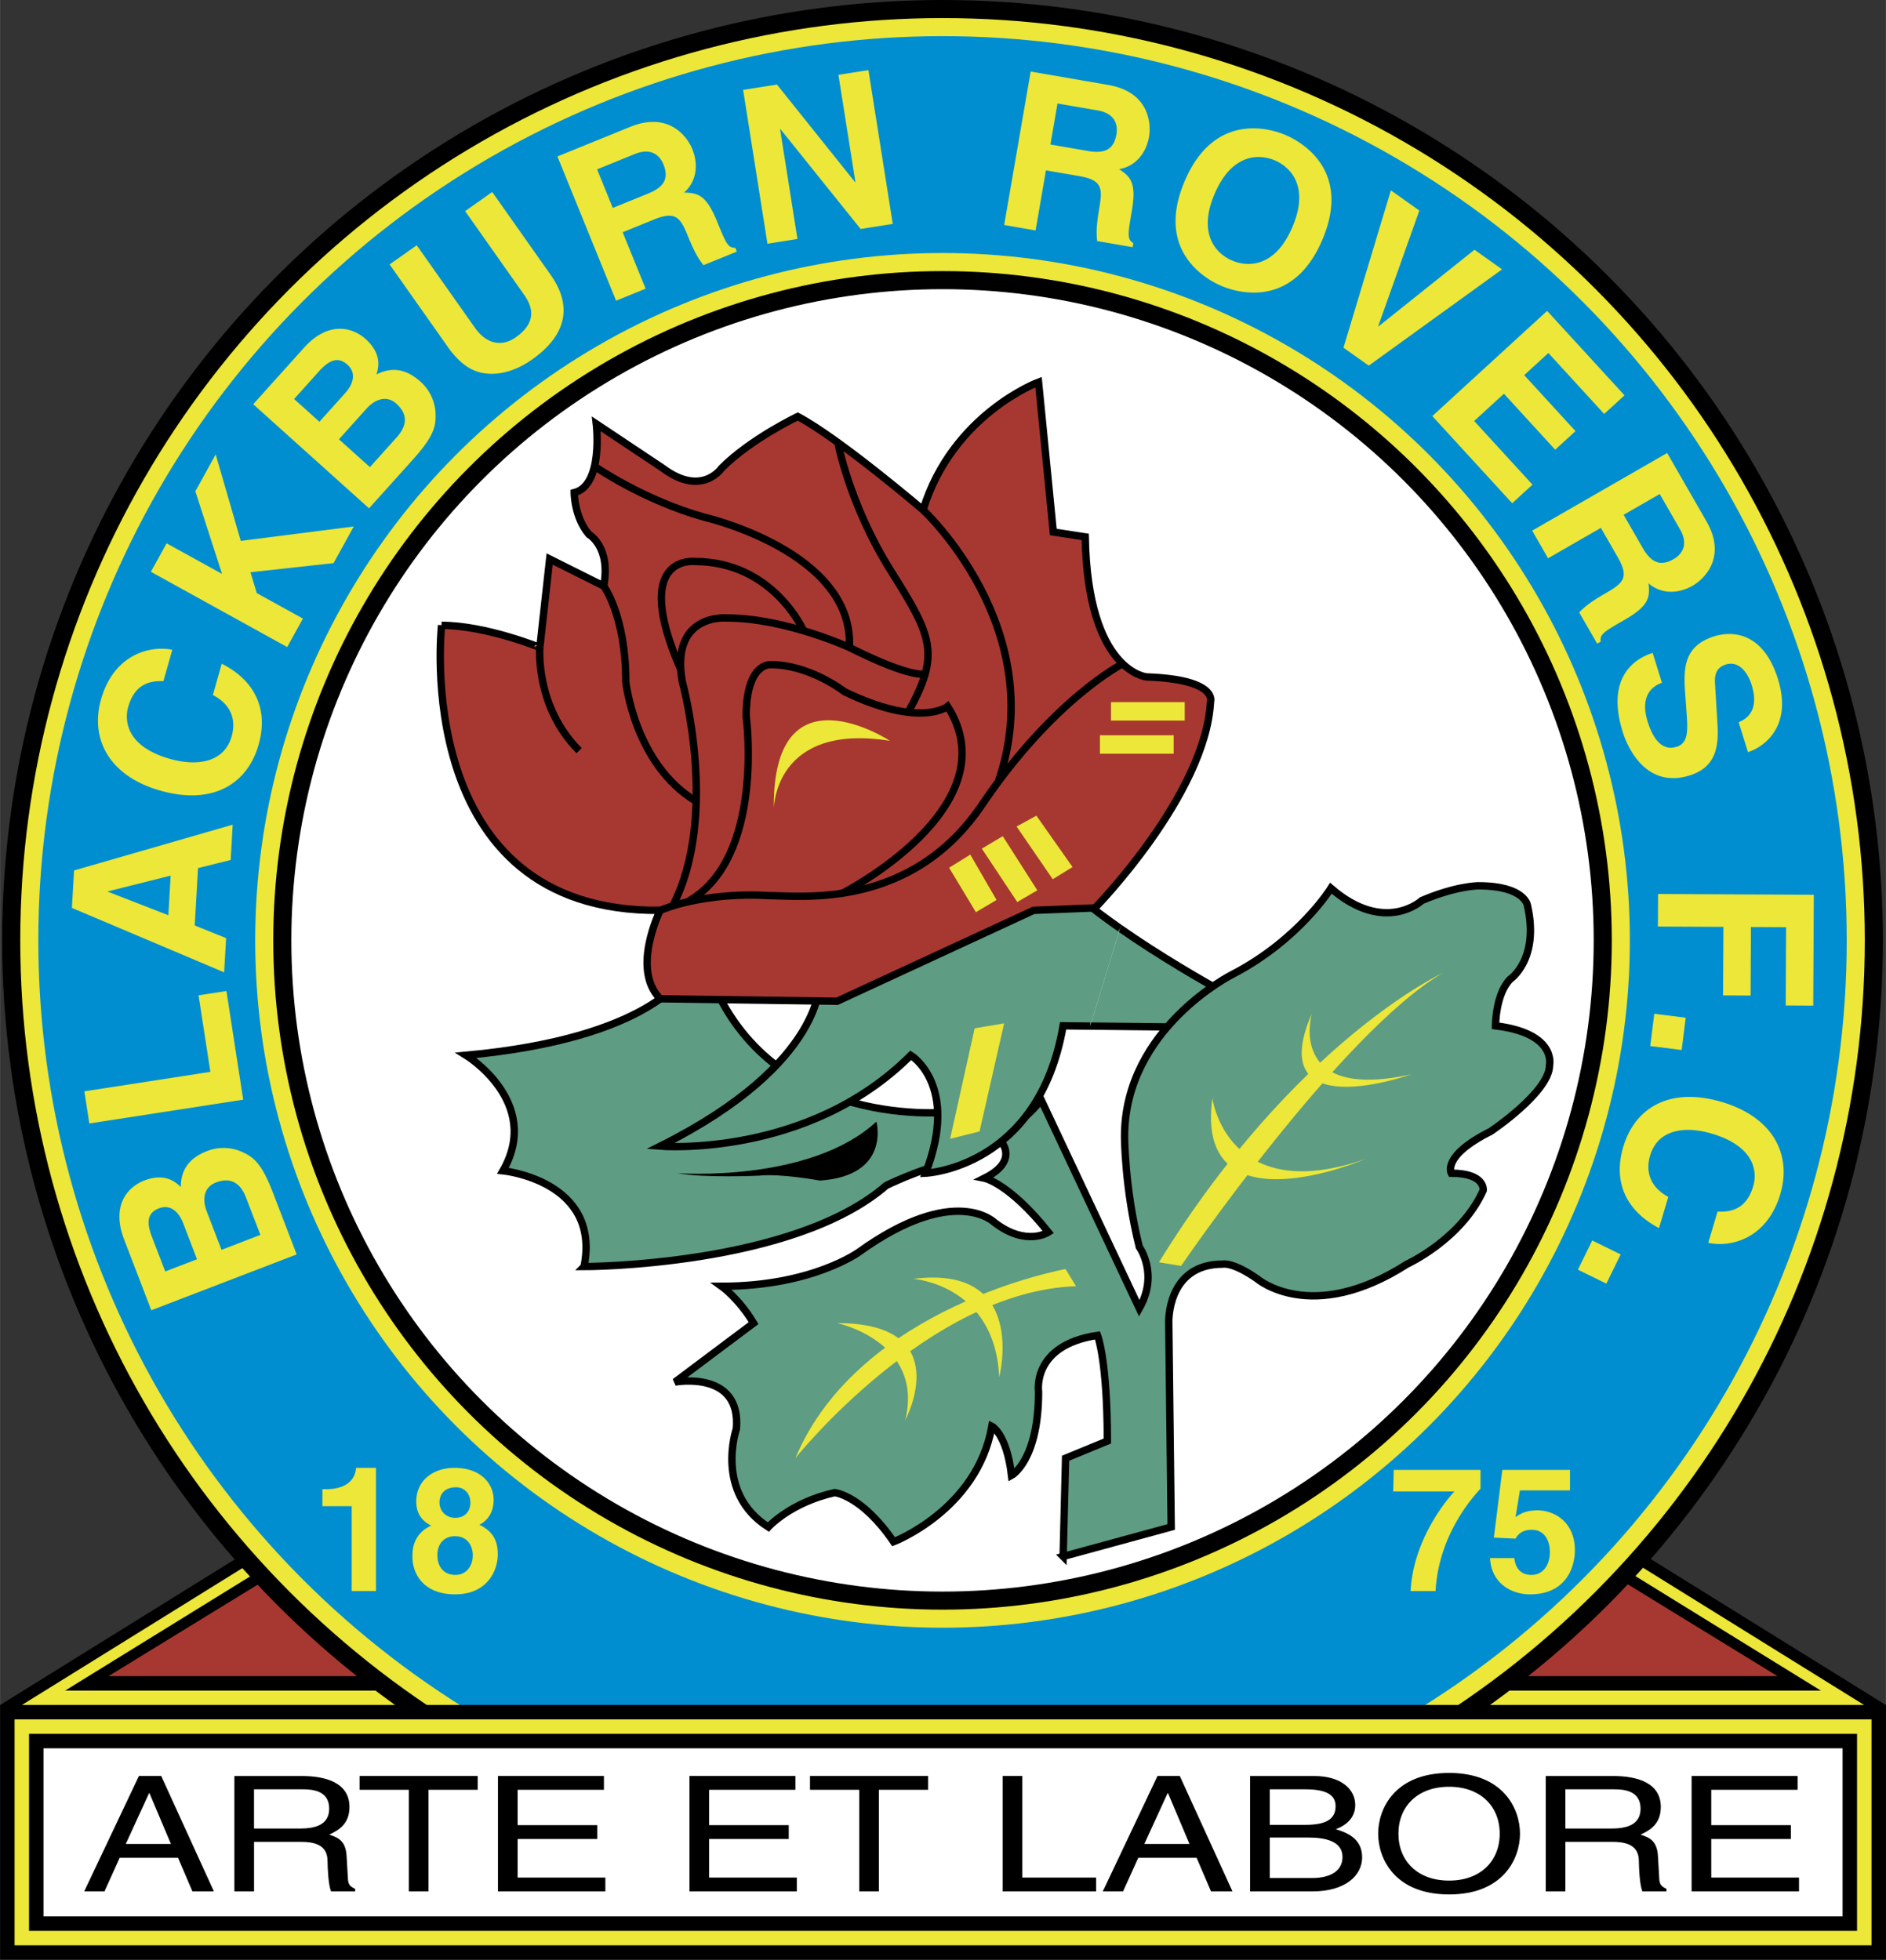 <svg xmlns="http://www.w3.org/2000/svg" width="2406" height="2500" viewBox="0 0 204.152 212.139"><rect x="0" y="0" width="204.152" height="212.139" fill="#333333" stroke="none"/><path d="M170.11 163.441l34.042 21.13H0l34.042-21.13z"/><path fill="#ece738" d="M167.762 163.441l34.043 21.13H2.348l34.042-21.13z"/><path d="M165.415 163.441l31.694 19.565H7.043l31.695-19.565z"/><path fill="#a73831" d="M163.067 163.441l29.347 17.999H11.739l29.346-17.999z"/><circle cx="102.025" cy="101.794" r="101.345" fill="#fff"/><circle cx="102.025" cy="101.794" r="86.143" fill="none" stroke="#000" stroke-width="31.303"/><circle cx="102.025" cy="101.794" r="86.143" fill="none" stroke="#ece738" stroke-width="27.39"/><circle cx="102.025" cy="101.794" r="86.143" fill="none" stroke="#008ed1" stroke-width="23.477"/><path d="M23.973 135.292l-1.608-4.186c-.454-1.184-.384-2.568.998-3.099 1.599-.614 2.653.037 3.268 1.636l1.55 4.033-4.208 1.616zm8.137.496l-2.559-6.661c-1.238-3.222-2.114-3.867-3.337-4.428a4.897 4.897 0 0 0-3.765-.113c-1.556.598-2.896 1.69-2.878 3.898-.582-.532-1.706-1.559-3.963-.691-1.622.622-3.655 2.534-2.172 6.392l2.938 7.648 15.736-6.045zm-14.23 1.844l-1.447-3.769c-.573-1.491-.532-2.562.761-3.059 1.249-.479 2.149.356 2.646 1.649l1.481 3.858-3.441 1.321zM22.77 116.026l-1.281-8.283 3.017-.466 1.818 11.763-16.659 2.576-.538-3.48 13.643-2.11zM11.69 96.532l.001-.047 6.777-1.7-.248 4.289-6.53-2.542zm9.383 3.647l.36-6.21 3.531-.877.22-3.821-17.17 4.954-.236 4.055 16.48 6.975.216-3.704-3.401-1.372zM17.686 73.726c-1.048-.003-3.026 0-3.814 2.801-.46 1.628-.052 4.329 4.536 5.624 2.914.822 5.86.41 6.67-2.461.529-1.875-.163-3.485-2.038-4.453l.957-3.39c3.333 1.672 5.146 4.673 3.999 8.74-1.218 4.315-5.006 6.588-10.609 5.007-5.672-1.6-7.639-5.692-6.459-9.872 1.37-4.858 5.269-5.88 7.716-5.385l-.958 3.389zM32.787 66.96l-1.702 3.083-14.756-8.148 1.703-3.083 6.001 3.313-2.892-8.944 2.203-3.988 2.715 9.359 12.233-1.559-2.19 3.966-8.994.987.685 2.256 4.994 2.758zM36.687 47.553l2.997-3.334c.849-.943 2.116-1.51 3.215-.521 1.274 1.146 1.175 2.381.029 3.656l-2.889 3.213-3.352-3.014zm3.257 7.474l4.771-5.307c2.307-2.566 2.482-3.641 2.428-4.984a4.894 4.894 0 0 0-1.611-3.406c-1.239-1.114-2.822-1.811-4.779-.793.209-.758.613-2.227-1.185-3.843-1.293-1.161-3.919-2.103-6.683.971l-5.478 6.092 12.537 11.27zm-8.111-11.836l2.699-3.003c1.067-1.188 2.041-1.639 3.071-.712.995.896.659 2.077-.268 3.107l-2.762 3.072-2.74-2.464zM59.599 29.745c2.557 3.625 1.467 6.722-2.004 9.171-1.267.895-3.363 1.914-5.552 1.418-1.345-.316-2.418-1.226-3.43-2.58l-6.442-9.131 2.935-2.071 6.308 8.938c1.353 1.918 3.062 1.978 4.405 1.03 1.975-1.394 2.103-2.921.926-4.59l-6.401-9.075 2.935-2.069 6.32 8.959zM66.33 22.509l-1.698-4.176 4.065-1.654c1.916-.778 2.779.291 3.115 1.116.63 1.545.042 2.468-1.655 3.158l-3.827 1.556zm.358 10.044l3.196-1.301-2.484-6.11 3.37-1.371c2.415-.981 2.881-.208 3.748 1.922.654 1.61 1.113 2.362 1.629 3.013l3.61-1.467-.168-.414c-.801.023-1.031-.542-1.959-2.826-1.186-2.915-2.076-3.11-3.589-3.155 1.333-1.149 1.601-2.982.902-4.7-.547-1.348-2.556-4.105-6.71-2.417l-7.894 3.21 6.349 15.616zM90.756 8.101l3.247-.513 2.634 16.65-3.479.55-8.671-10.799-.045.007 1.877 11.874-3.247.513-2.632-16.65 3.663-.579 8.443 10.549.046-.008-1.836-11.594zM113.706 15.643l.764-4.441 4.329.746c2.036.352 2.204 1.715 2.051 2.595-.281 1.642-1.269 2.116-3.072 1.803l-4.072-.703zm-5.008 8.714l3.4.587 1.122-6.502 3.589.619c2.568.443 2.552 1.347 2.161 3.615-.293 1.712-.303 2.591-.208 3.418l3.839.663.077-.44c-.691-.405-.587-1.006-.168-3.436.535-3.1-.119-3.737-1.378-4.573 1.736-.272 2.935-1.686 3.25-3.514.248-1.434.003-4.836-4.417-5.599l-8.397-1.449-2.87 16.611zM131.476 20.989c1.853-4.34 4.775-4.371 6.523-3.625 1.749.746 3.751 2.876 1.899 7.216-1.85 4.341-4.772 4.371-6.521 3.625-1.751-.746-3.751-2.876-1.901-7.216zm-3.237-1.381c-3.105 7.277 1.917 10.465 3.968 11.339 2.051.876 7.829 2.293 10.932-4.985 3.103-7.277-1.917-10.466-3.968-11.34-2.055-.876-7.829-2.293-10.932 4.986zM159.613 27.035l2.986 2.122-14.432 10.424-2.739-1.944 5.133-17.034 3.081 2.19-4.451 12.505.04.027 10.382-8.29zM173.65 44.808l-6.041-6.596-2.614 2.396 5.549 6.059-2.198 2.013-5.548-6.059-3.222 2.95 6.313 6.891-2.198 2.013-8.645-9.434 12.43-11.387 8.376 9.14-2.202 2.014zM175.756 55.728l3.907-2.249 2.189 3.806c1.03 1.79.088 2.792-.682 3.237-1.446.83-2.439.373-3.354-1.214l-2.06-3.58zm-9.901 1.713l1.721 2.991 5.717-3.289 1.815 3.155c1.299 2.259.597 2.826-1.397 3.973-1.507.866-2.188 1.421-2.763 2.023l1.941 3.378.389-.222c-.131-.792.397-1.098 2.534-2.326 2.727-1.568 2.8-2.478 2.638-3.982 1.321 1.163 3.173 1.181 4.781.257 1.263-.726 3.721-3.089 1.486-6.976l-4.249-7.387-14.613 8.405zM179.901 73.909c-.889.301-2.455 1.278-1.543 4.215.495 1.593 1.428 3.246 3.13 2.716 1.256-.39 1.216-1.705 1.091-3.534l-.134-1.853c-.202-2.788-.397-5.481 3.146-6.58 1.794-.557 5.255-.575 6.875 4.649 1.531 4.934-1.287 7.259-3.252 7.894l-1.003-3.229c.691-.313 2.311-1.111 1.4-4.047-.397-1.279-1.342-2.657-2.8-2.206-1.253.39-1.205 1.505-1.153 2.227l.254 4.223c.144 2.365-.125 4.661-3.018 5.56-4.842 1.502-6.802-3.298-7.239-4.711-1.825-5.874 1.248-7.934 3.244-8.553l1.002 3.229zM179.467 100.296l.019-3.521 16.856.085-.061 11.996-2.981-.016.043-8.474-3.806-.02-.037 7.419-2.98-.015.037-7.419-7.09-.035zM178.636 113.235l.438-3.494 3.402.425-.437 3.494-3.403-.425zM185.924 131.157c1.048.018 3.023.045 3.858-2.744.483-1.618.116-4.325-4.451-5.69-2.901-.868-5.851-.501-6.707 2.356-.556 1.867.11 3.487 1.969 4.484l-1.009 3.375c-3.308-1.724-5.074-4.752-3.864-8.8 1.284-4.295 5.108-6.51 10.688-4.843 5.646 1.688 7.55 5.81 6.306 9.97-1.446 4.836-5.361 5.799-7.798 5.266l1.008-3.374zM170.807 137.441l1.55-3.161 3.079 1.509-1.553 3.163-3.076-1.511zM34.894 161.202h.375c2.535 0 3.21-1.314 3.268-2.31h2.16v13.335h-2.629v-9.185h-3.173v-1.84zM49.28 164.302c-1.128 0-1.709-.865-1.709-1.654 0-.977.621-1.652 1.804-1.652.843 0 1.539.639 1.539 1.652 0 .958-.602 1.654-1.634 1.654zm4.6 3.962c0-1.728-.712-2.573-1.99-3.211 1.07-.564 1.541-1.541 1.541-2.686 0-1.84-1.465-3.475-4.226-3.475-2.33 0-4.151 1.372-4.151 3.643 0 1.239.563 2.084 1.615 2.61-2.028.94-2.028 2.706-2.028 3.381 0 1.822 1.183 4.058 4.621 4.058 3.53-.001 4.618-2.63 4.618-4.32zm-2.703.113c0 .919-.526 2.103-1.897 2.103-1.201 0-1.936-.845-1.936-2.122 0-1.446.92-2.066 1.879-2.066 1.466 0 1.954 1.146 1.954 2.085zM160.261 161.145c-1.278 1.39-4.546 5.335-4.864 11.082h-2.705c.281-5.335 3.625-9.579 4.75-10.781h-6.63l.058-2.329h9.391v2.028zM164.054 164.226c.489-.338 1.088-.733 2.385-.733 1.785 0 4.038 1.24 4.038 4.301 0 1.822-.92 4.79-4.845 4.79-2.085 0-4.207-1.24-4.338-3.925h2.629c.113 1.089.694 1.822 1.858 1.822 1.259 0 1.99-1.07 1.99-2.498 0-1.183-.562-2.386-1.953-2.386-.355 0-1.256.02-1.764.959l-2.348-.114.92-7.324h7.325v2.216h-5.426l-.471 2.892z" fill="#ece738"/><path d="M.007 184.554h204.145v27.584H.007z"/><path fill="#ece738" d="M1.573 186.12h201.015v24.454H1.573z"/><path d="M3.138 187.685h197.885v21.323H3.138z"/><path fill="#fff" d="M4.703 189.25h194.754v18.193H4.703z"/><path d="M13.608 199.607l2.524-5.5h.042l2.325 5.5h-4.891zm5.66 1.494l1.556 3.637h2.324l-5.701-12.491h-2.415l-5.921 12.491h2.195l1.645-3.637h6.317zM27.493 193.69h5.309c1.051 0 2.828.157 2.828 2.088 0 1.844-1.645 2.158-3.203 2.158h-4.934v-4.246zm0 5.689h5.154c2.545 0 2.809 1.2 2.809 2.229 0 .469.067 2.365.373 3.13h2.611v-.278c-.659-.295-.77-.556-.791-1.251l-.132-2.262c-.088-1.741-.987-2.055-1.887-2.35 1.01-.468 2.195-1.147 2.195-2.993 0-2.643-2.589-3.356-5.177-3.356h-7.281v12.491h2.127v-5.36zM38.919 192.247h12.787v1.497h-5.328v10.994H44.25v-10.994h-5.33v-1.497zM65.526 204.738H53.9v-12.491h11.471v1.497h-9.343v3.827h8.621v1.495h-8.621v4.176h9.498v1.496zM86.252 204.738H74.628v-12.491H86.1v1.497h-9.344v3.827h8.621v1.495h-8.621v4.176h9.497v1.496zM87.678 192.247h12.789v1.497h-5.33v10.994h-2.129v-10.994h-5.33v-1.497zM110.665 203.241h7.984v1.497h-10.11v-12.491h2.125v10.994zM123.87 199.607l2.522-5.5h.045l2.324 5.5h-4.891zm5.659 1.494l1.559 3.637h2.324l-5.702-12.491h-2.415l-5.921 12.491h2.195l1.645-3.637h6.315zM137.45 193.69h3.857c2.369 0 3.268.664 3.268 1.828 0 1.53-1.25 2.018-3.289 2.018h-3.836v-3.846zm-2.131 11.048h6.78c3.485 0 5.35-1.688 5.35-3.688 0-2.138-1.822-2.714-2.852-3.044 1.733-.644 2.106-1.792 2.106-2.608 0-1.707-1.514-3.149-4.451-3.149h-6.933v12.489zm2.131-5.827h4.188c1.733 0 3.684.347 3.684 2.103 0 1.391-1.119 2.28-3.332 2.28h-4.54v-4.383zM162.342 198.493c0 2.94-2.061 5.079-5.481 5.079-3.424 0-5.484-2.138-5.484-5.079s2.061-5.08 5.484-5.08c3.421 0 5.481 2.139 5.481 5.08zm2.195 0c0-2.697-1.8-6.577-7.676-6.577-5.882 0-7.679 3.88-7.679 6.577 0 2.696 1.797 6.576 7.679 6.576 5.876 0 7.676-3.881 7.676-6.576zM169.45 193.69h5.307c1.052 0 2.831.157 2.831 2.088 0 1.844-1.645 2.158-3.201 2.158h-4.937v-4.246zm0 5.689h5.154c2.546 0 2.806 1.2 2.806 2.229 0 .469.067 2.365.373 3.13h2.61v-.278c-.657-.295-.767-.556-.789-1.251l-.131-2.262c-.088-1.741-.987-2.055-1.886-2.35 1.009-.468 2.192-1.147 2.192-2.993 0-2.643-2.586-3.356-5.175-3.356h-7.282v12.491h2.127v-5.36zM194.74 204.738h-11.626v-12.491h11.473v1.497h-9.345v3.827h8.617v1.495h-8.617v4.176h9.498v1.496z"/><path d="M63.22 137.105s22.606 0 32.709-8.776c0 0 3.193-1.596 7.183-2.66v-5.319s-19.682 2.393-26.33-14.892h-2.658s-3.459 6.912-23.67 8.775c0 0 8.245 5.055 3.989 12.5 0 0 10.638 1.064 8.777 10.372zM121.242 100.492c8.397 5.874 18.568 10.815 18.568 10.815l-21.806-.234" fill="#5e9c83" stroke="#000" stroke-width=".798"/><path d="M115.079 168.485l11.699-3.19-.263-22.075s-.269-6.381 5.851-6.381c0 0 1.064-.267 3.724 1.594 0 0 5.848 5.055 16.22-1.594 0 0 5.851-2.663 8.244-7.98 0 0 .267-1.861-3.457-1.861 0 0-1.063-1.86 4.258-4.521 0 0 6.38-4.255 6.38-7.179 0 0 .798-3.459-5.851-4.255 0 0 0-3.454 1.596-5.051 0 0 3.191-2.129 1.862-7.98 0 0-.263-2.126-5.319-2.126 0 0-2.394 0-6.117 1.596 0 0-3.986 3.722-9.837-1.33 0 0-3.46 5.584-10.638 9.309 0 0-11.702 5.848-11.702 17.55 0 0 0 5.587 1.596 11.97 0 0 2.127 2.924 0 6.649l-10.639-22.606s-1.063 1.86-4.788 3.987c0 0 2.926 2.396-1.33 4.524 0 0 2.66.529 6.916 5.848 0 0-2.394 1.597-5.85-1.062 0 0-4.257-4.253-14.628 3.19 0 0-5.052 3.725-14.892 3.725 0 0 1.86 1.328 3.456 3.988l-8.51 6.381s7.182-1.327 6.65 5.056c0 0-2.394 6.912 3.457 10.637 0 0 2.392-2.66 7.182-3.724 0 0 2.922.264 6.379 5.317 0 0 9.044-3.454 10.64-12.499 0 0 1.594.796 2.127 5.318 0 0 2.925-1.593 2.925-9.041 0 0-.798-5.053 6.383-6.117 0 0 1.064 2.66 1.064 11.436l-4.521 1.862-.267 10.635z" fill="#5e9c83" stroke="#000" stroke-width=".798"/><path d="M121.242 100.492c-3.125-2.186-6.007-4.5-8.028-6.736L88.748 105.99s.798 9.041-17.284 18.083c0 0 15.958 1.325 27.126-9.84 0 0 5.319 3.191 1.596 12.764 0 0 12.233-.532 14.893-15.956l2.925.032" fill="#5e9c83" stroke="#000" stroke-width=".798"/><path fill="#ece738" d="M105.503 111.308l3.193-.531-2.661 11.699-3.191.8zM115.344 137.372s-22.337 3.988-29.254 20.477c0 0 14.427-18.085 30.385-18.616l-1.131-1.861z"/><path d="M90.611 143.221s9.441 1.995 7.381 10.505c0 0 5.65-10.505-7.381-10.505zM98.854 138.434s8.844.599 9.309 10.638c0 0 3.19-12.233-9.309-10.638zM125.451 136.64l2.394.398s17.152-25.131 28.322-31.715c0 0-15.957 7.382-30.716 31.317z" fill="#ece738"/><path d="M131.235 118.886s1.595 11.77 16.556 6.583c0 0-18.552 7.979-16.556-6.583zM142.004 109.712s-2.791 9.574 10.773 6.582c0-.001-16.156 5.785-10.773-6.582z" fill="#ece738"/><path d="M73.326 126.998s14.359 1.064 21.541-5.583c0 0 1.594 5.851-6.119 6.381 0 0-4.253-.797-6.646-.53 0-.001-5.852.266-8.776-.268z"/><path d="M47.794 67.692s-3.459 31.115 23.67 30.851c0 0-3.191 6.381 0 9.573l19.147.267 21.276-9.84 6.649-.266s11.968-12.232 12.5-22.34c0 0 .798-2.394-6.915-2.66 0 0-6.383-.532-6.649-15.16l-3.458-.53-1.596-16.224s-9.308 3.458-12.5 13.83c0 0-9.041-7.712-13.562-10.106 0 0-5.053 2.394-8.243 5.585 0 0-2.128 3.191-6.383 0l-7.182-4.787s.799 6.648-2.392 7.445c0 0 0 2.66 1.595 4.523 0 0 2.394 1.329 1.596 5.583l-5.851-2.924-1.064 9.573c0 .001-5.851-2.393-10.638-2.393z" fill="#a73831" stroke="#000" stroke-width=".798"/><path d="M58.432 70.086s-.533 6.383 4.255 11.17M65.347 63.437s2.393 3.192 2.393 10.372c0 0 .96 8.94 7.609 12.928M121.522 71.853s-7.508 3.818-15.219 15.254c-7.713 11.436-19.683 9.84-23.138 9.84 0 0-6.385-.532-11.701 1.596M99.918 55.194s13.882 12.871 8.138 29.439" fill="none" stroke="#000" stroke-width=".798"/><path d="M91.215 96.68s18.278-9.309 11.362-20.211c0 0-2.925 2.394-11.168-1.596 0 0-3.725-2.925-7.98-2.925 0 0-2.658-.264-2.658 5.585 0 0 2.077 15.49-6.409 20.112" fill="none" stroke="#000" stroke-width=".798"/><path d="M90.692 47.9s1.249 6.762 5.769 13.943c4.523 7.179 5.293 8.969 1.849 15.254" fill="none" stroke="#000" stroke-width=".798"/><path d="M100.143 72.937s-1.287.607-8.202-2.851c0 0-6.915-3.191-13.298-3.191 0 0-6.117-.532-4.786 6.915 0 0 4.023 14.481-1.046 24.262" fill="none" stroke="#000" stroke-width=".798"/><path d="M86.978 68.276s-3.28-7.497-11.792-7.497c0 0-6.982-.807-1.497 11.696" fill="none" stroke="#000" stroke-width=".798"/><path d="M64.347 50.477s5.254 3.653 11.902 5.513c0 0 16.225 3.725 15.692 14.096" fill="none" stroke="#000" stroke-width=".798"/><path fill="#ece738" d="M102.735 93.93l2.901 4.812 2.237-1.321-2.842-4.912zM106.278 91.861l3.839 5.784 2.167-1.272-3.737-5.859zM110.041 89.467l3.916 5.709 2.143-1.321-3.913-5.56zM119.068 79.593h7.979v1.996h-7.979zM120.263 76.004h7.979v1.995h-7.979zM83.762 87.572s0-9.374 12.567-7.379c0-.001-12.766-8.379-12.567 7.379z"/></svg>